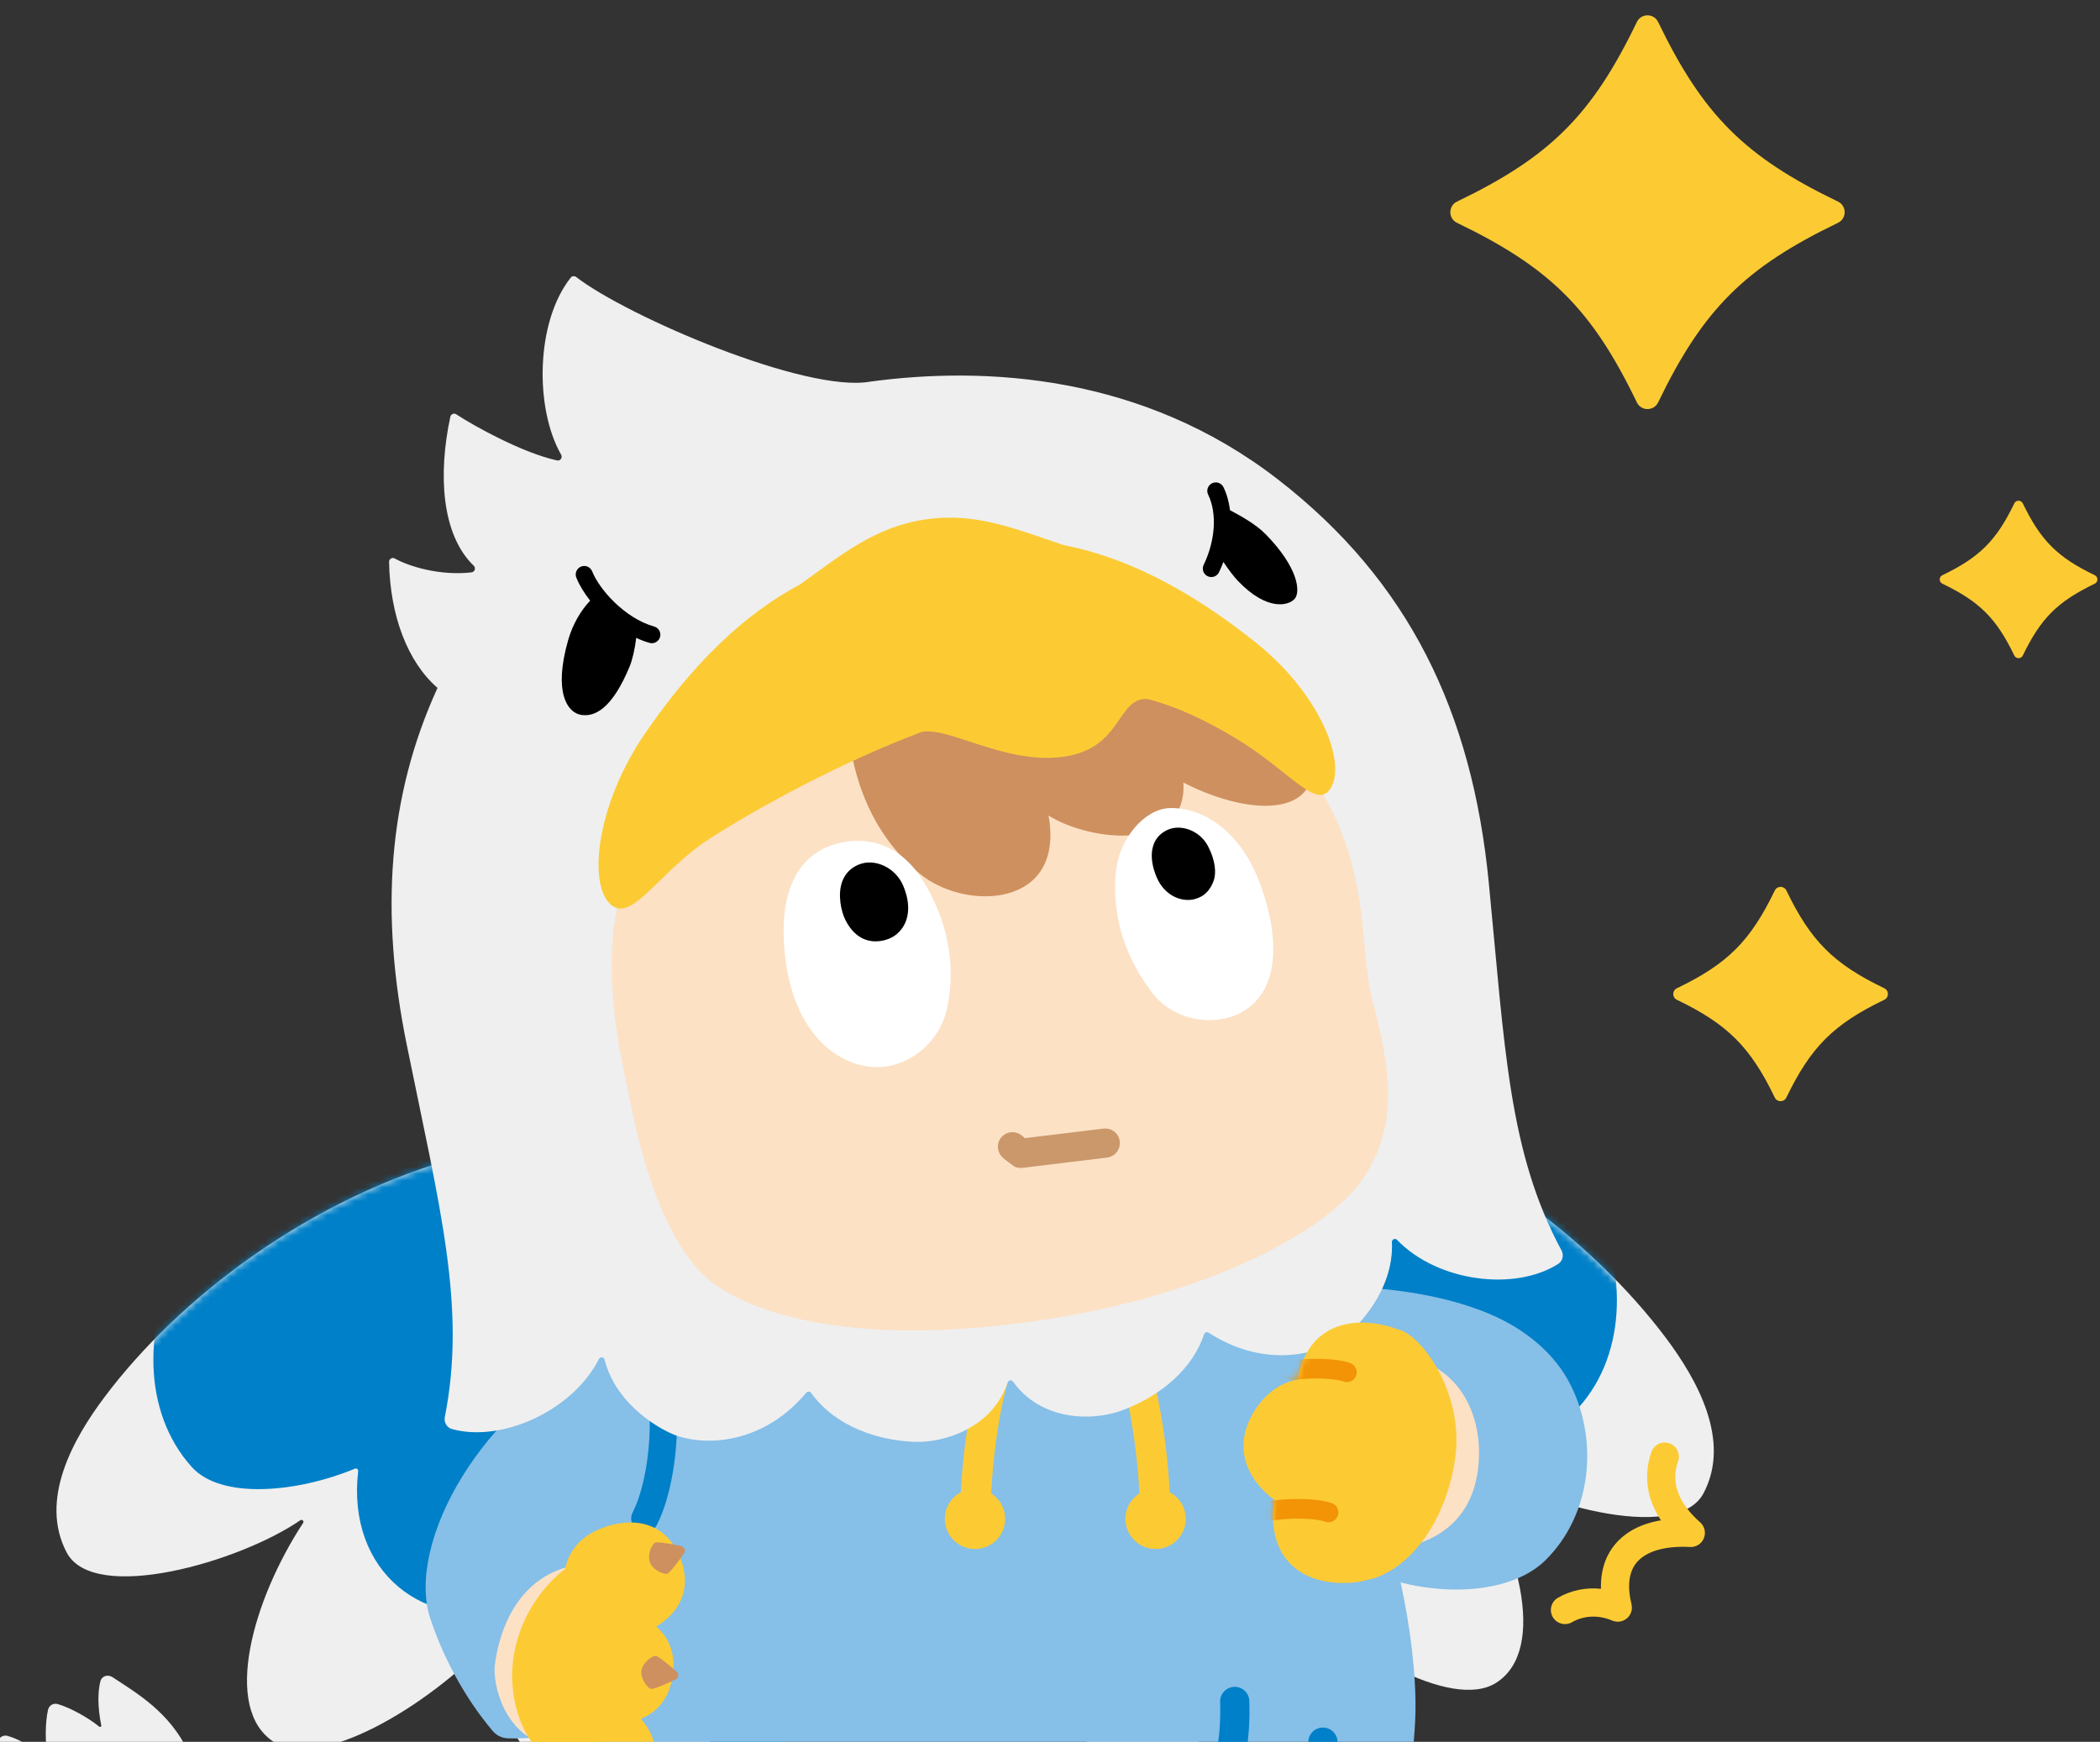 <svg width="305" height="253" viewBox="0 0 305 253" fill="none" xmlns="http://www.w3.org/2000/svg">
<rect x="0" y="0" width="305" height="253" fill="#333333" stroke="none"/>
<g clip-path="url(#clip0_16_172)">
<path d="M49.403 286.857C50.429 286.857 51.472 286.834 52.536 286.788C80.264 285.587 110.231 266.016 120.76 242.231L112.216 238.461C103.155 258.927 76.202 276.426 52.132 277.468C35.864 278.171 26.086 272.91 18.353 259.306L10.229 263.91C19.198 279.691 31.365 286.857 49.403 286.857Z" fill="#0080C8"/>
<path d="M21.922 272.147C15.033 276.186 8.058 274.277 3.804 268.286C0.037 262.981 0.015 257.545 -0.314 253.432C-0.384 252.547 0.294 251.918 1.104 252.143C2.592 252.555 4.459 253.539 6.609 255.364C6.74 255.475 6.942 255.372 6.912 255.203C6.548 253.21 6.55 250.173 6.976 248.355C7.129 247.701 7.75 247.337 8.397 247.522C10.194 248.037 12.851 249.514 14.417 250.802C14.55 250.911 14.738 250.785 14.705 250.617C14.156 247.852 14.206 245.746 14.57 244.247C14.768 243.431 15.649 243.146 16.389 243.639C19.826 245.93 24.569 248.597 27.373 254.466C30.54 261.095 28.811 268.107 21.922 272.147Z" fill="#EFEFEF"/>
<path d="M130.524 200.045C118.728 187.948 97.891 159.71 67.558 167.812C44.999 173.837 25.952 188.584 15.192 202.91C10.677 208.921 5.627 217.833 9.692 225.513C13.653 232.997 34.802 226.889 43.618 220.817C43.881 220.636 44.198 220.949 44.023 221.215C36.762 232.271 32.176 248.194 39.82 253.05C46.209 257.109 61.659 248.398 71.622 237.844C68.435 249.106 83.658 264.352 91.309 266.899C98.961 269.445 104.33 249.071 104.33 249.071L128.52 221.374L130.524 200.045Z" fill="#EFEFEF"/>
<mask id="mask0_16_172" style="mask-type:luminance" maskUnits="userSpaceOnUse" x="8" y="166" width="123" height="102">
<path d="M130.524 200.045C118.728 187.948 97.891 159.71 67.558 167.812C44.999 173.838 25.952 188.585 15.192 202.91C10.677 208.921 5.627 217.833 9.692 225.513C13.653 232.997 34.802 226.889 43.618 220.817C43.881 220.637 44.198 220.949 44.023 221.215C36.762 232.271 32.176 248.194 39.82 253.051C46.209 257.11 61.659 248.399 71.622 237.844C68.435 249.107 83.658 264.352 91.309 266.899C98.961 269.446 104.33 249.071 104.33 249.071L128.52 221.375L130.524 200.045Z" fill="white"/>
</mask>
<g mask="url(#mask0_16_172)">
<path d="M26.27 182.217C20.851 192.086 20.532 204.979 27.864 213.097C32.153 217.844 43.165 216.794 51.553 213.326C51.797 213.225 52.05 213.422 52.02 213.685C50.325 228.3 61.674 237.241 74.731 233.471C79.856 239.006 93.944 248.464 110.002 246.698L128.52 235.063L138.673 189.658L89.755 156.749L35.835 171.074L26.27 182.217Z" fill="#0080C8"/>
</g>
<path d="M126.587 191.428C138.383 179.331 159.219 151.093 189.553 159.195C212.112 165.221 231.158 179.968 241.919 194.293C246.433 200.304 251.483 209.216 247.418 216.896C243.457 224.38 222.309 218.272 213.492 212.2C213.23 212.02 212.912 212.332 213.087 212.598C220.348 223.654 224.934 239.577 217.29 244.434C210.901 248.493 195.451 239.782 185.488 229.227C188.675 240.49 173.453 255.735 165.801 258.282C158.15 260.829 152.78 240.454 152.78 240.454L128.59 212.758L126.587 191.428Z" fill="#EFEFEF"/>
<mask id="mask1_16_172" style="mask-type:luminance" maskUnits="userSpaceOnUse" x="126" y="157" width="123" height="102">
<path d="M126.587 191.429C138.383 179.331 159.219 151.093 189.553 159.196C212.112 165.221 231.158 179.968 241.919 194.294C246.433 200.304 251.483 209.216 247.418 216.897C243.457 224.381 222.309 218.273 213.492 212.2C213.23 212.02 212.912 212.333 213.087 212.599C220.348 223.654 224.934 239.577 217.29 244.434C210.901 248.493 195.451 239.782 185.488 229.227C188.675 240.49 173.453 255.735 165.801 258.282C158.15 260.829 152.78 240.455 152.78 240.455L128.59 212.758L126.587 191.429Z" fill="white"/>
</mask>
<g mask="url(#mask1_16_172)">
<path d="M230.84 173.6C236.259 183.469 236.578 196.362 229.245 204.48C224.957 209.228 213.945 208.177 205.557 204.709C205.313 204.608 205.06 204.806 205.09 205.068C206.785 219.683 195.436 228.624 182.379 224.854C177.253 230.389 163.166 239.847 147.108 238.081L128.59 226.446L118.437 181.041L167.355 148.132L221.275 162.458L230.84 173.6Z" fill="#0080C8"/>
</g>
<path d="M194.056 282.896C201.23 276.688 205.816 258.746 205.577 246.808C205.338 234.87 201.602 219.297 195.715 206.374C192.721 199.801 181.377 182.138 175.676 171.155H114.878C109.178 182.138 101.011 201.842 97.455 208.129C89.788 221.683 83.897 241.135 83.658 253.073C83.419 265.011 89.325 276.688 96.498 282.896C95.32 286.858 93.632 291.383 96.568 296.019C97.729 297.854 99.686 299.916 101.265 299.916H130.23C132.886 299.979 135.493 299.198 136.796 297.341C139.476 293.521 139.518 287.984 135.48 284.209C135.599 281.901 137.148 274.897 137.148 274.897C139.227 275.674 145.277 275.969 145.277 275.969C145.277 275.969 151.327 275.674 153.407 274.897C153.407 274.897 154.956 281.901 155.074 284.209C151.601 289.183 152.569 293.521 155.249 297.341C156.306 298.848 157.993 299.702 159.817 299.916H192.105C194.939 299.89 198.414 298.616 199.675 296.028C202.08 291.095 199.476 284.567 194.056 282.896Z" fill="#86BFE8"/>
<path d="M181.345 187.656C191.962 186.099 207.063 186.556 217.149 191.232C222.045 193.501 225.852 197.06 227.213 201.3L218.186 223.281L191.641 216.712L181.345 187.656Z" fill="#86BFE8"/>
<path d="M88.05 195.917C69.985 203.994 58.868 224.232 62.507 235.132C65.316 243.547 69.707 249.262 71.563 251.429C72.113 252.072 72.894 252.464 73.741 252.495C80.765 252.756 93.545 249.718 99.626 248.146C101.423 247.681 102.386 245.732 101.669 244.022L97.202 233.365L115.748 200.12L104.185 194.396L88.05 195.917Z" fill="#86BFE8"/>
<path d="M216.37 190.89C221.449 192.999 225.86 196.556 228.21 201.36C232.126 209.366 231.191 219.953 224.478 226.609C217.626 233.403 200.885 231.503 193.923 225.099C197.536 217.286 200.524 203.042 193.517 197.402C192.97 196.963 192.962 196.115 193.523 195.737C203.838 188.783 209.741 188.136 216.37 190.89Z" fill="#86BFE8"/>
<path d="M139.79 222.548C138.893 217.939 140.359 205.652 142.149 199.492L146.367 200.715C144.531 207.035 143.466 218.445 144.102 221.711L139.79 222.548Z" fill="#FCCB34"/>
<path d="M141.605 224.995C144.026 224.995 145.988 223.035 145.988 220.618C145.988 218.201 144.026 216.241 141.605 216.241C139.184 216.241 137.222 218.201 137.222 220.618C137.222 223.035 139.184 224.995 141.605 224.995Z" fill="#FCCB34"/>
<path d="M169.651 222.548C170.547 217.939 169.082 205.652 167.291 199.492L163.073 200.715C164.91 207.035 165.974 218.445 165.339 221.711L169.651 222.548Z" fill="#FCCB34"/>
<path d="M167.835 224.995C170.256 224.995 172.219 223.035 172.219 220.618C172.219 218.201 170.256 216.241 167.835 216.241C165.415 216.241 163.452 218.201 163.452 220.618C163.452 223.035 165.415 224.995 167.835 224.995Z" fill="#FCCB34"/>
<path d="M189.743 268.303C190.445 268.303 191.132 267.956 191.536 267.321C193.532 264.19 194.773 257.548 194.247 252.817C194.117 251.653 193.062 250.817 191.902 250.944C190.737 251.073 189.897 252.122 190.026 253.286C190.473 257.298 189.258 262.999 187.954 265.045C187.325 266.033 187.616 267.343 188.606 267.972C188.959 268.196 189.354 268.303 189.743 268.303Z" fill="#0080C8"/>
<path d="M177.925 261.542C177.653 261.575 177.37 261.555 177.091 261.475C175.964 261.152 175.312 259.978 175.635 258.852C176.556 255.64 177.37 252.331 177.206 247.205C177.169 246.034 178.095 245.052 179.26 245.018C180.432 244.98 181.413 245.899 181.45 247.069C181.634 252.805 180.694 256.612 179.717 260.021C179.474 260.867 178.749 261.445 177.925 261.542Z" fill="#0080C8"/>
<path d="M93.649 222.557C93.347 222.557 93.041 222.488 92.754 222.342C91.78 221.847 91.391 220.659 91.886 219.686C93.972 215.585 94.722 208.331 94.219 203.962C94.094 202.877 94.873 201.897 95.959 201.773C97.045 201.65 98.026 202.426 98.151 203.51C98.732 208.556 97.867 216.656 95.415 221.475C95.065 222.162 94.37 222.557 93.649 222.557Z" fill="#0080C8"/>
<path d="M82.593 227.552C73.973 229.817 72.236 238.917 71.875 241.786C71.513 244.654 73.247 252.053 79.646 253.497L86.697 237.255L82.593 227.552Z" fill="#FCE1C5"/>
<path d="M201.619 225.098C209.928 224.278 214.791 219.497 214.814 210.989C214.832 204.038 210.605 194.788 196.468 196.981L194.714 214.096L201.619 225.098Z" fill="#FCE1C5"/>
<path d="M59.056 151.657C55.204 132.645 56.301 115.753 63.544 99.92C59.185 96.132 56.655 89.415 56.507 81.618C56.498 81.189 56.964 80.911 57.339 81.121C59.374 82.261 63.85 83.663 68.478 83.139C68.955 83.085 69.148 82.504 68.803 82.171C64.094 77.63 63.62 68.803 65.409 60.526C65.492 60.144 65.936 59.962 66.263 60.177C68.993 61.976 76.014 65.822 80.909 66.878C81.383 66.981 81.741 66.467 81.5 66.047C77.663 59.356 77.766 46.782 82.895 40.321C83.088 40.078 83.444 40.051 83.689 40.241C90.99 45.9 117.054 57.159 126.439 55.425C143.116 53.178 165.945 54.383 185.649 69.672C204.643 84.409 213.813 103.451 216.228 128.198C218.579 152.297 219.073 167.271 226.787 181.621C227.154 182.305 226.965 183.171 226.31 183.588C220.001 187.611 208.744 186.181 202.91 180.094C202.625 179.797 202.139 180.01 202.158 180.421C202.487 187.486 197.018 192.888 195.306 194.089C190.872 197.199 183.09 198.483 175.545 193.573C175.3 193.413 174.978 193.526 174.884 193.802C172.884 199.7 167.397 203.266 162.808 204.916C158.511 206.462 151.173 206.339 147.131 200.681C146.924 200.392 146.471 200.459 146.359 200.796C144.15 207.387 137.169 209.647 132.607 209.424C127.736 209.186 121.444 207.377 117.804 202.322C117.633 202.085 117.292 202.071 117.105 202.295C111.328 209.194 103.51 210.238 98.359 208.559C96.37 207.91 89.558 204.341 87.804 197.489C87.702 197.09 87.174 197.028 86.989 197.395C83.192 204.92 72.846 209.575 65.635 207.57C64.886 207.362 64.452 206.589 64.603 205.827C67.777 189.852 63.864 175.389 59.056 151.657Z" fill="#EFEFEF"/>
<path d="M151.324 191.747C126.799 195.407 111.628 191.839 104.116 186.772C97.73 182.465 93.845 171.328 91.825 161.383C90.707 155.881 88.861 148.744 88.845 140.283C88.828 131.821 90.835 126.135 93.592 121.876L137.015 96.158L186.072 108.073C189.955 111.341 193.54 116.192 196.002 124.289C198.464 132.386 197.869 139.749 199.331 145.337C201.899 155.15 203.24 163.002 198.157 170.906C193.23 178.566 175.849 188.086 151.324 191.747Z" fill="#FCE1C5"/>
<path d="M123.064 102.145C122.951 110.242 125.521 120.436 133.7 127.002C140.432 132.407 154.722 131.798 152.283 118.453C158.297 122.257 172.512 123.854 171.87 113.665C182.07 118.901 193.079 118.727 190.191 108.282C186.346 94.375 170.027 86.614 170.027 86.614L148.751 86.998L123.064 102.145Z" fill="#CE905E"/>
<path d="M169.883 117.375C174.547 117.231 180.23 120.546 183.129 128.68C186.087 136.982 185.416 143.628 181.009 146.621C176.949 149.38 170.547 148.412 167.368 144.239C163.734 139.468 161.377 133.499 162.078 126.564C162.56 121.792 166.242 117.486 169.883 117.375Z" fill="white"/>
<path d="M167.481 122.867C167.785 121.877 168.429 121.123 169.393 120.624C171.435 119.575 174.264 120.635 175.447 122.902C176.579 125.071 176.618 126.831 176.317 127.781C175.995 128.799 175.331 129.773 174.427 130.24C174.172 130.373 173.901 130.482 173.62 130.566C171.872 131.086 169.524 130.309 168.251 127.967C168.19 127.855 166.765 125.195 167.481 122.867Z" fill="black"/>
<path d="M121.768 122.481C116.648 123.736 112.738 128.477 114.074 139.285C115.249 148.792 120.248 153.808 125.569 154.835C130.915 155.867 136.358 152.025 137.562 146.426C138.937 140.026 137.508 133.386 133.99 127.819C130.735 122.67 126.157 121.405 121.768 122.481Z" fill="white"/>
<path d="M122.335 128.007C122.763 126.87 123.57 126.052 124.732 125.576C127.091 124.608 130.108 126.06 131.192 128.678C132.23 131.181 131.942 132.921 131.517 133.94C131.062 135.033 130.203 135.906 129.159 136.334C128.893 136.443 128.452 136.595 127.909 136.676C126.454 136.894 124.269 136.599 122.766 133.59C122.207 132.474 121.597 129.97 122.335 128.007Z" fill="black"/>
<path d="M182.349 93.296C172.496 85.424 163.189 80.847 154.499 79.182C147.476 76.829 141.705 74.357 134.356 75.454C127.007 76.55 122.211 80.6 116.184 84.9C108.362 89.031 100.803 96.125 93.685 106.529C86.692 116.752 85.412 128.078 88.55 131.247C91.687 134.415 95.706 126.473 103.282 121.675C110.909 116.844 122.39 110.652 133.85 106.317C137.794 105.476 146.146 111.161 154.592 109.9C163.031 108.64 162.151 101.425 166.599 101.514C171.09 102.671 175.478 104.821 179.53 107.275C187.094 111.854 190.981 117.382 193.033 114.814C195.816 111.332 192.03 101.03 182.349 93.296Z" fill="#FCCB34"/>
<path d="M160.266 163.932L148.872 165.317L148.386 164.925C147.475 164.188 146.138 164.328 145.4 165.238C144.662 166.148 144.838 167.458 145.714 168.22C145.963 168.437 147.023 169.242 147.296 169.418C147.551 169.582 148.079 169.685 148.514 169.632L160.779 168.141C161.943 168 162.772 166.943 162.63 165.78C162.489 164.618 161.43 163.79 160.266 163.932Z" fill="#CA986B"/>
<path d="M95.006 91.002C90.72 89.803 87.025 85.579 86.006 82.991C85.756 82.356 85.037 82.04 84.402 82.294C83.766 82.543 83.454 83.26 83.704 83.895C84.12 84.952 84.819 86.109 85.715 87.247C84.379 88.638 83.181 90.657 82.521 92.964C80.322 100.653 82.451 103.528 84.398 103.839C86.344 104.151 88.886 103.021 91.466 96.763C91.812 95.92 92.205 94.357 92.398 92.651C93.035 92.947 93.683 93.197 94.339 93.38C94.451 93.412 94.563 93.426 94.673 93.426C95.214 93.426 95.711 93.07 95.864 92.524C96.048 91.867 95.664 91.186 95.006 91.002Z" fill="black"/>
<path d="M183.813 77.588C182.382 76.127 180.085 74.867 178.647 74.11C178.489 72.909 178.186 71.771 177.692 70.762C177.392 70.148 176.65 69.895 176.037 70.195C175.424 70.494 175.169 71.234 175.469 71.846C176.779 74.522 176.523 78.525 174.818 82.046C174.52 82.66 174.777 83.399 175.392 83.696C175.566 83.779 175.749 83.819 175.93 83.819C176.389 83.819 176.831 83.563 177.044 83.122C177.283 82.629 177.492 82.129 177.682 81.625C178.481 82.822 179.269 83.827 179.775 84.359C184.055 88.85 187.208 87.969 188.052 86.962C188.896 85.954 188.591 82.468 183.813 77.588Z" fill="black"/>
<path d="M202.882 193.047L202.873 193.052C202.402 192.867 201.91 192.697 201.373 192.563C195.704 191.153 190.308 192.906 188.729 199.232C188.633 199.618 188.559 199.995 188.503 200.364C186.157 200.791 183.953 202.215 182.288 204.793C178.977 209.917 180.875 214.733 185.149 217.922C184.926 218.885 184.837 219.944 184.915 221.109C185.354 227.614 190.357 230.289 196.186 229.897C197.112 229.835 197.953 229.674 198.722 229.443C198.925 229.412 199.137 229.37 199.367 229.301C204.679 227.719 209.972 221.266 211.345 211.873C212.718 202.481 206.463 193.723 202.882 193.047Z" fill="#FCCB34"/>
<mask id="mask2_16_172" style="mask-type:luminance" maskUnits="userSpaceOnUse" x="180" y="192" width="32" height="38">
<path d="M202.882 193.047L202.873 193.053C202.402 192.867 201.91 192.697 201.373 192.564C195.704 191.153 190.308 192.906 188.729 199.233C188.633 199.618 188.559 199.995 188.503 200.364C186.157 200.791 183.953 202.216 182.288 204.793C178.977 209.917 180.875 214.733 185.149 217.923C184.926 218.885 184.837 219.944 184.915 221.11C185.354 227.615 190.357 230.289 196.186 229.897C197.112 229.835 197.953 229.675 198.722 229.443C198.925 229.412 199.137 229.37 199.367 229.301C204.679 227.719 209.972 221.266 211.345 211.873C212.718 202.481 206.463 193.723 202.882 193.047Z" fill="white"/>
</mask>
<g mask="url(#mask2_16_172)">
<path d="M195.62 200.755C195.469 200.756 195.315 200.731 195.163 200.68C193.663 200.176 190.72 200.131 188.503 200.365C188.247 200.391 188.001 200.422 187.768 200.456C186.988 200.574 186.259 200.03 186.144 199.25C186.03 198.469 186.57 197.743 187.352 197.629C189.509 197.313 193.612 197.144 196.077 197.972C196.826 198.223 197.228 199.034 196.976 199.782C196.775 200.379 196.218 200.755 195.62 200.755Z" fill="#F29406"/>
<path d="M192.958 221.112C192.807 221.112 192.653 221.088 192.502 221.038C190.827 220.474 187.358 220.483 185.106 220.813C184.324 220.931 183.597 220.387 183.482 219.606C183.368 218.826 183.908 218.1 184.69 217.985C184.835 217.964 184.988 217.944 185.149 217.924C187.389 217.651 191.113 217.556 193.414 218.328C194.164 218.58 194.566 219.39 194.315 220.138C194.114 220.736 193.556 221.112 192.958 221.112Z" fill="#F29406"/>
</g>
<path d="M80.472 240.924C79.824 244.223 81.516 249.344 87.498 250.185C92.474 250.885 96.934 248.903 97.718 243.349C98.501 237.796 94.763 234.66 89.787 233.96C83.805 233.119 80.762 237.574 80.472 240.924Z" fill="#FCCB34"/>
<path d="M82.606 232.672C83.675 235.86 87.679 239.478 93.296 237.26C97.969 235.415 100.867 231.492 98.802 226.276C96.736 221.061 91.935 220.178 87.262 222.023C81.644 224.242 81.201 229.616 82.606 232.672Z" fill="#FCCB34"/>
<path d="M79.608 249.282C81.516 246.512 86.366 244.139 91.151 247.821C95.132 250.884 96.832 255.453 93.403 259.896C89.975 264.339 84.839 264.193 81.136 260.8C77.518 257.485 77.412 251.832 79.608 249.282Z" fill="#FCCB34"/>
<path d="M93.156 242.673C93.052 243.403 93.43 244.433 94.25 245.161C94.411 245.305 94.638 245.346 94.847 245.291C95.781 245.045 97.218 244.38 98.134 243.932C98.56 243.724 98.64 243.154 98.288 242.836C97.532 242.153 96.335 241.117 95.506 240.623C95.32 240.512 95.091 240.49 94.896 240.583C93.906 241.057 93.259 241.943 93.156 242.673Z" fill="#CE905E"/>
<path d="M94.403 226.968C94.675 227.654 95.512 228.363 96.585 228.592C96.797 228.637 97.015 228.561 97.169 228.41C97.859 227.736 98.78 226.449 99.355 225.607C99.622 225.216 99.41 224.681 98.947 224.578C97.952 224.357 96.399 224.047 95.433 224.026C95.217 224.022 95.006 224.115 94.883 224.292C94.256 225.192 94.132 226.282 94.403 226.968Z" fill="#CE905E"/>
<path d="M79.942 255.321C76.921 254.485 73.013 247.185 74.865 239.232C76.718 231.278 82.943 226.121 87.611 225.145C92.278 224.17 89.917 231.635 89.917 231.635L91.317 251.632L79.942 255.321Z" fill="#FCCB34"/>
<path d="M227.298 235.901C226.589 235.901 225.9 235.535 225.52 234.878C224.953 233.899 225.289 232.646 226.27 232.081C228.167 230.985 230.34 230.546 232.521 230.775C232.434 227.663 233.498 225.602 234.554 224.334C236.084 222.497 238.352 221.314 241.229 220.829C238.513 216.74 239.105 213.006 239.854 210.892C240.231 209.825 241.402 209.268 242.47 209.643C243.538 210.02 244.098 211.19 243.721 212.256C242.643 215.3 243.723 218.285 246.93 221.125C247.582 221.703 247.797 222.629 247.466 223.435C247.136 224.239 246.327 224.753 245.461 224.702C241.83 224.513 239.077 225.31 237.708 226.953C236.568 228.321 236.316 230.365 236.957 233.027C237.138 233.779 236.88 234.569 236.289 235.069C235.699 235.569 234.877 235.693 234.163 235.392C232.171 234.549 230.042 234.634 228.322 235.626C227.999 235.813 227.646 235.901 227.298 235.901Z" fill="#FCCB34"/>
<path d="M273.668 145.223C266.3 148.77 263.002 152.064 259.45 159.42C259.109 160.126 258.108 160.126 257.767 159.42C254.215 152.064 250.917 148.77 243.55 145.223C242.843 144.883 242.843 143.884 243.55 143.544C250.917 139.997 254.215 136.703 257.767 129.347C258.108 128.641 259.109 128.641 259.45 129.347C263.002 136.703 266.3 139.997 273.668 143.544C274.375 143.884 274.375 144.883 273.668 145.223Z" fill="#FCCB34"/>
<path d="M304.235 84.783C298.822 87.388 296.399 89.808 293.789 95.213C293.539 95.731 292.804 95.731 292.554 95.213C289.944 89.808 287.521 87.388 282.108 84.783C281.589 84.532 281.589 83.798 282.108 83.548C287.521 80.943 289.944 78.523 292.554 73.118C292.804 72.6 293.539 72.6 293.789 73.118C296.399 78.523 298.822 80.943 304.235 83.548C304.754 83.798 304.754 84.532 304.235 84.783Z" fill="#FCCB34"/>
<path d="M266.943 32.366C253.409 38.882 247.35 44.932 240.825 58.446C240.199 59.742 238.36 59.742 237.734 58.446C231.209 44.932 225.15 38.882 211.616 32.366C210.318 31.741 210.318 29.905 211.616 29.28C225.15 22.764 231.209 16.714 237.734 3.2C238.36 1.903 240.199 1.903 240.825 3.2C247.35 16.714 253.409 22.764 266.943 29.28C268.241 29.905 268.241 31.741 266.943 32.366Z" fill="#FCCB34"/>
</g>
<defs>
<clipPath id="clip0_16_172">
<rect width="305" height="253" fill="white"/>
</clipPath>
</defs>
</svg>
